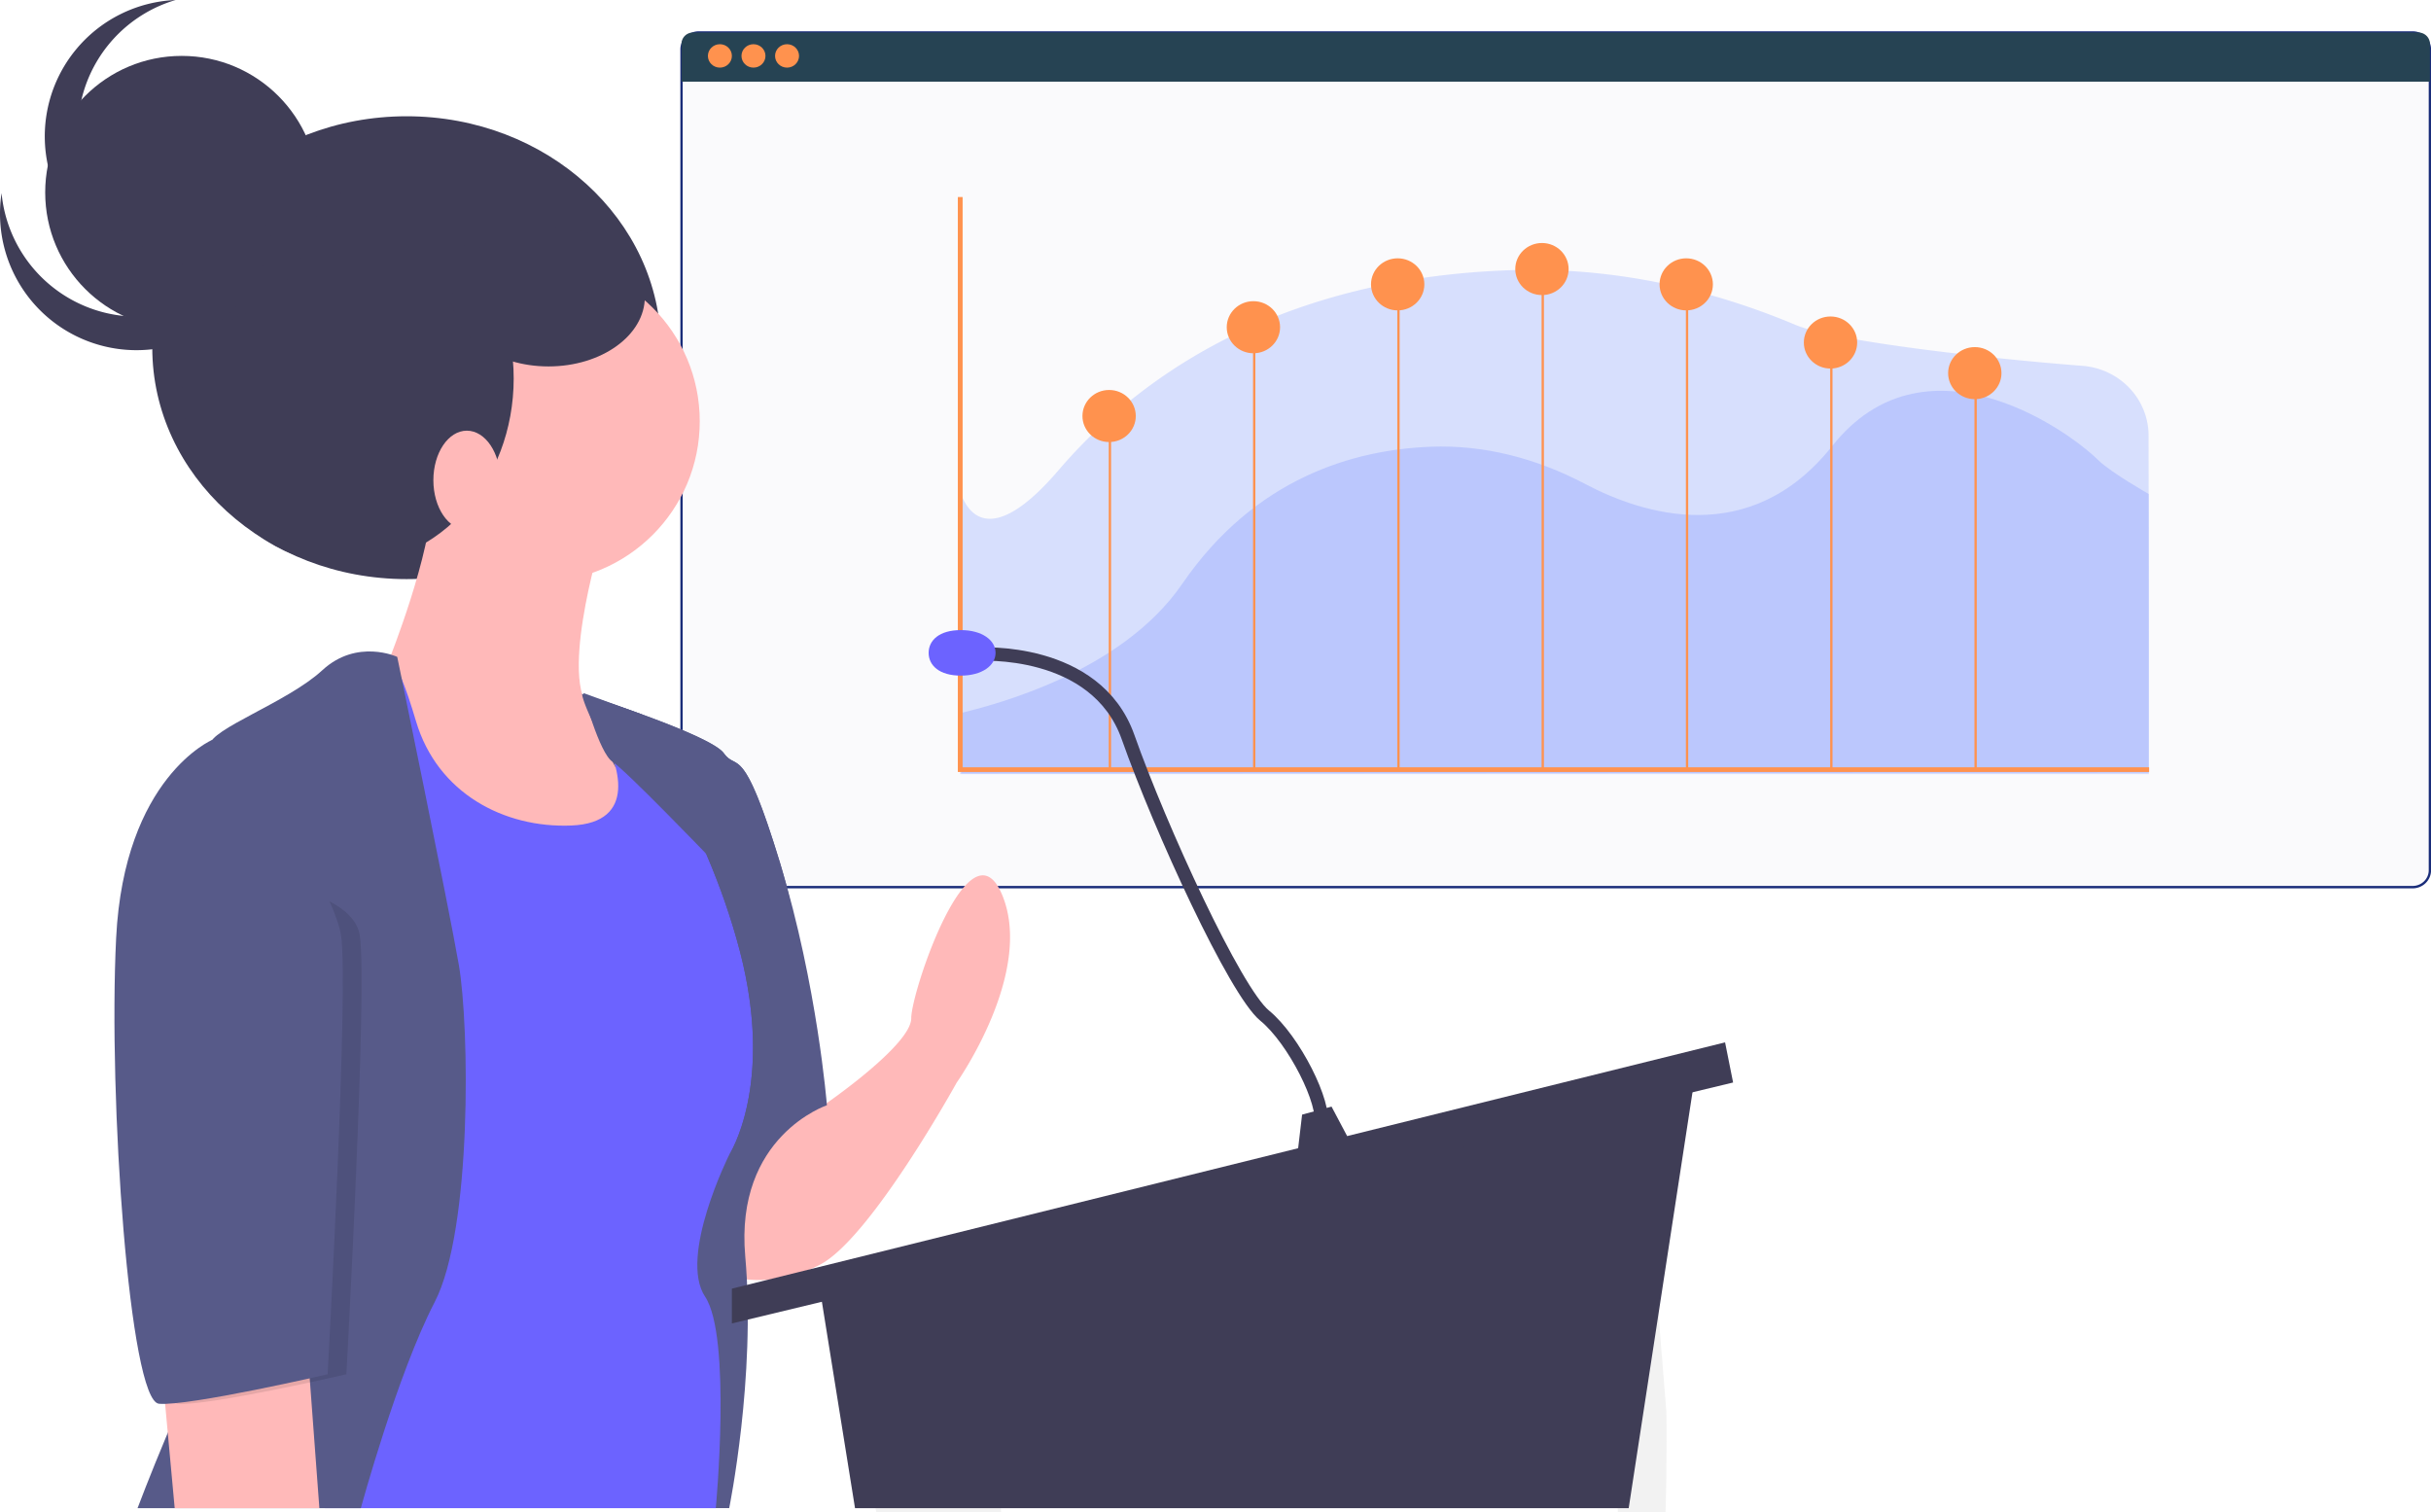 <?xml version="1.0" encoding="UTF-8" standalone="no"?>
<svg
   id="b0f35fe8-0104-458a-8f81-ef42473ec9c0"
   data-name="Layer 1"
   width="908.075"
   height="564.882"
   viewBox="0 0 908.075 564.882"
   version="1.1"
   sodipodi:docname="aumentara-su-reputacion.svg"
   inkscape:version="1.1.2 (b8e25be833, 2022-02-05)"
   xmlns:inkscape="http://www.inkscape.org/namespaces/inkscape"
   xmlns:sodipodi="http://sodipodi.sourceforge.net/DTD/sodipodi-0.dtd"
   xmlns="http://www.w3.org/2000/svg"
   xmlns:svg="http://www.w3.org/2000/svg"
   xmlns:rdf="http://www.w3.org/1999/02/22-rdf-syntax-ns#"
   xmlns:cc="http://creativecommons.org/ns#"
   xmlns:dc="http://purl.org/dc/elements/1.1/">
  <defs
     id="defs59" />
  <sodipodi:namedview
     id="namedview57"
     pagecolor="#ffffff"
     bordercolor="#cccccc"
     borderopacity="1"
     inkscape:pageshadow="0"
     inkscape:pageopacity="1"
     inkscape:pagecheckerboard="0"
     showgrid="false"
     inkscape:zoom="1.1279318"
     inkscape:cx="410.04253"
     inkscape:cy="263.3138"
     inkscape:window-width="1920"
     inkscape:window-height="1017"
     inkscape:window-x="-8"
     inkscape:window-y="-8"
     inkscape:window-maximized="1"
     inkscape:current-layer="b0f35fe8-0104-458a-8f81-ef42473ec9c0" />
  <title
     id="title2">candidate</title>
  <g
     id="g1051"
     transform="matrix(1,0,0,1.04,65.131,-148.177)">
    <path
       d="m 842.532,160.217 v 294.852 a 6.459,6.064 0 0 1 -6.459,6.064 H 195.896 a 6.45,6.055 0 0 1 -6.45,-6.064 V 160.217 a 6.45,6.055 0 0 1 6.45,-6.064 h 640.177 a 6.459,6.064 0 0 1 6.459,6.064 z"
       id="path22-8"
       inkscape:connector-curvature="0"
       style="fill:#fafafc;fill-opacity:1;stroke:#192c79;stroke-width:0.868;stroke-opacity:1" />
    <path
       d="M 842.532,158.198 V 171.815 H 189.445 v -13.616 a 4.309,4.045 0 0 1 4.309,-4.045 h 644.468 a 4.309,4.045 0 0 1 4.309,4.045 z"
       id="path24"
       inkscape:connector-curvature="0"
       style="fill:#264353;fill-opacity:1;stroke-width:0.868" />
    <ellipse
       cx="203.779"
       cy="162.563"
       id="circle26"
       style="fill:#ff924e;stroke-width:0.868"
       rx="4.479"
       ry="4.205" />
    <ellipse
       cx="216.321"
       cy="162.563"
       id="circle28"
       style="fill:#ff924e;stroke-width:0.868"
       rx="4.479"
       ry="4.205" />
    <ellipse
       cx="228.864"
       cy="162.563"
       id="circle30"
       style="fill:#ff924e;stroke-width:0.868"
       rx="4.479"
       ry="4.205" />
    <path
       d="m 737.554,369.434 v 50.614 l -443.633,0.227 -0.403,-101.177 c 4.685,12.96 16.251,15.29 36.614,-7.569 49.765,-55.795 117.412,-70.479 169.776,-72.018 35.835,-1.06 71.589,5.887 105.712,19.689 14.173,5.744 70.182,11.926 107.146,14.685 a 26.786,25.147 0 0 1 24.681,25.013 z"
       id="path32-3"
       inkscape:connector-curvature="0"
       style="opacity:0.2;fill:#4e74ff;fill-opacity:1;stroke-width:0.868" />
    <path
       d="M 737.554,319.939 V 420.527 H 293.518 v -21.867 c 12.694,-3.003 60.175,-14.55 82.939,-46.442 27.234,-38.183 64.252,-48.225 92.892,-49.277 19.628,-0.732 39.167,4.003 57.819,13.457 20.981,10.631 61.43,23.457 92.158,-13.776 33.989,-41.169 86.2,-7.241 99.441,5.231 4.73,4.407 18.786,12.086 18.786,12.086 z"
       id="path34-0"
       inkscape:connector-curvature="0"
       style="opacity:0.2;fill:#4e6dff;fill-opacity:1;stroke-width:0.868" />
    <polyline
       points="265.83 251.28 265.83 495.84 761.48 495.84"
       stroke-miterlimit="10"
       id="polyline36"
       style="fill:none;stroke:#ff924e;stroke-width:2;stroke-miterlimit:10"
       transform="matrix(0.896,0,0,0.841,55.37,1.925)" />
    <line
       x1="349.465"
       y1="418.946"
       x2="349.465"
       y2="293.555"
       stroke-miterlimit="10"
       id="line38"
       style="fill:none;stroke:#ff924e;stroke-width:0.868;stroke-miterlimit:10" />
    <line
       x1="403.36"
       y1="418.946"
       x2="403.36"
       y2="260.015"
       stroke-miterlimit="10"
       id="line40"
       style="fill:none;stroke:#ff924e;stroke-width:0.868;stroke-miterlimit:10" />
    <line
       x1="457.256"
       y1="418.946"
       x2="457.256"
       y2="244.06"
       stroke-miterlimit="10"
       id="line42"
       style="fill:none;stroke:#ff924e;stroke-width:0.868;stroke-miterlimit:10" />
    <line
       x1="511.151"
       y1="418.946"
       x2="511.151"
       y2="239.115"
       stroke-miterlimit="10"
       id="line44"
       style="fill:none;stroke:#ff924e;stroke-width:0.868;stroke-miterlimit:10" />
    <line
       x1="565.046"
       y1="418.946"
       x2="565.046"
       y2="244.615"
       stroke-miterlimit="10"
       id="line46"
       style="fill:none;stroke:#ff924e;stroke-width:0.868;stroke-miterlimit:10" />
    <line
       x1="618.942"
       y1="418.946"
       x2="618.942"
       y2="264.96"
       stroke-miterlimit="10"
       id="line48"
       style="fill:none;stroke:#ff924e;stroke-width:0.868;stroke-miterlimit:10" />
    <line
       x1="672.837"
       y1="418.946"
       x2="672.837"
       y2="275.406"
       stroke-miterlimit="10"
       id="line50"
       style="fill:none;stroke:#ff924e;stroke-width:0.868;stroke-miterlimit:10" />
    <ellipse
       cx="349.169"
       cy="291.907"
       id="circle52"
       style="fill:#ff924e;stroke-width:0.868"
       rx="9.962"
       ry="9.352" />
    <ellipse
       cx="403.065"
       cy="260.015"
       id="circle54"
       style="fill:#ff924e;stroke-width:0.868"
       rx="9.962"
       ry="9.352" />
    <ellipse
       cx="456.96"
       cy="244.615"
       id="circle56"
       style="fill:#ff924e;stroke-width:0.868"
       rx="9.962"
       ry="9.352" />
    <ellipse
       cx="510.846"
       cy="239.115"
       id="circle58"
       style="fill:#ff924e;stroke-width:0.868"
       rx="9.962"
       ry="9.352" />
    <ellipse
       cx="564.742"
       cy="244.615"
       id="circle60"
       style="fill:#ff924e;stroke-width:0.868"
       rx="9.962"
       ry="9.352" />
    <ellipse
       cx="618.637"
       cy="265.507"
       id="circle62"
       style="fill:#ff924e;stroke-width:0.868"
       rx="9.962"
       ry="9.352" />
    <ellipse
       cx="672.532"
       cy="276.507"
       id="circle64"
       style="fill:#ff924e;stroke-width:0.868"
       rx="9.962"
       ry="9.352" />
  </g>
  <g
     id="g1078"
     transform="translate(-58.117,-39.118)">
    <path
       d="m 811.584,714.656 -4.874,-60.576 -13.925,64.057 c 0,0 0.184,16.161 0.645,33.863 h 17.84 c 0.601,-20.236 0.313,-37.344 0.313,-37.344 z"
       transform="translate(-131,-148)"
       fill="#f2f2f2"
       id="path4" />
    <path
       d="M 560.99,736.199 A 123.334,123.334 0 0 1 558.092,718.978 l -1.949,-20.955 c -0.82,-5.739 -1.662,-10.795 -2.509,-15.259 -6.208,-31.823 -12.616,-32.973 -12.616,-32.973 -0.275,0.211 -0.543,0.444 -0.818,0.685 a 20.629,20.629 0 0 0 -2.098,2.214 C 527.895,665.663 520.971,699.309 517.333,721.629 c -2.009,12.329 -3.01,21.201 -3.01,21.201 0,0 0.91,3.779 2.15,9.17 h 46.575 a 82.799,82.799 0 0 0 -2.059,-15.801 z"
       transform="translate(-131,-148)"
       fill="#f2f2f2"
       id="path6" />
    <ellipse
       cx="210"
       cy="169"
       rx="95"
       ry="86.45"
       fill="#3f3d56"
       id="ellipse10" />
    <path
       d="m 497.5,599.5 v 0 c 0,0 32,-22 32,-32 0,-10 22,-75 34,-46 12,29 -17,70 -17,70 0,0 -32,58 -51,68 -19,10 -35,4 -35,4 v -27 l 18.282,-27.057 A 22.591,22.591 0 0 1 497.5,599.5 Z"
       transform="translate(-131,-148)"
       fill="#ffb9b9"
       id="path12" />
    <path
       d="m 406.544,446.336 c 0,0 47.956,15.164 52.956,22.164 5,7 7,-5 21,41 14,46 17.5,90.5 17.5,90.5 0,0 -34.5,11.5 -30.5,56.5 4,45 -6,94 -6,94 h -12.484 l -27.516,-85 33,-129 c 0,0 -46.913,-79.327 -47.956,-90.164 z"
       transform="translate(-131,-148)"
       fill="#575a89"
       id="path14" />
    <circle
       cx="259.5"
       cy="196.5"
       r="60"
       fill="#ffb9b9"
       id="circle16"
       inkscape:label="circle16" />
    <path
       d="m 413.5,389.5 c 0,0 -17,56 -2,64 15,8 32,44 32,44 l -26,29 h -60 l -27,-30 -11,-51 15,-12 c 0,0 16,-40 16,-61 0,-21 63,17 63,17 z"
       transform="translate(-131,-148)"
       fill="#ffb9b9"
       id="path18" />
    <path
       d="m 418.5,451.5 c 0,0 -12,-3 -5,9 7,12 14,34 -11,35 -25,1 -50,-12 -58,-39 -8,-27 -11,-25 -14,-24 -3,1 -35,34 -35,34 l 11,62 4,222 h 146 c 0,0 6,-64 -4,-79 -10,-15 9,-53 9,-53 0,0 17,-26 4,-76 -13,-50 -42,-91 -47,-91 z"
       transform="translate(-131,-148)"
       fill="#6c63ff"
       id="path20" />
    <path
       d="m 337.5,432.5 c 0,0 -15,-7 -28,5 -13,12 -42,22 -42,28 0,6 25,177 8,207 -17,30 -35,78 -35,78 h 83.413 c 0,0 13.587,-50 27.587,-77 14,-27 13,-103 9,-126 -4,-23 -23,-115 -23,-115 z"
       transform="translate(-131,-148)"
       fill="#575a89"
       id="path22" />
    <polygon
       points="177.417,602.5 172.5,536.5 118.5,549.5 123.37,602.5 "
       fill="#ffb9b9"
       id="polygon24" />
    <polygon
       points="666.5,602.5 691.5,439.5 364.5,521.5 377.5,602.5 "
       fill="#3f3d56"
       id="polygon26" />
    <polygon
       points="331.5,533.5 331.5,520.5 702.5,428.5 705.5,443.5 "
       fill="#3f3d56"
       id="polygon28" />
    <polygon
       points="564.5,469.5 555.5,452.5 544.5,455.5 542.5,472.5 "
       fill="#3f3d56"
       id="polygon30" />
    <path
       d="m 554.5,431.5 c 0,0 44,-3 56,31 12,34 40,95 51,104 11,9 23,33 21,41"
       transform="translate(-131,-148)"
       fill="none"
       stroke="#3f3d56"
       stroke-miterlimit="10"
       stroke-width="5"
       id="path32" />
    <path
       d="m 561,431 c 0,4.694 -4.992,8.5 -13,8.5 -8.008,0 -12,-3.806 -12,-8.5 0,-4.694 3.992,-8.5 12,-8.5 8.008,0 13,3.806 13,8.5 z"
       transform="translate(-131,-148)"
       fill="#6c63ff"
       id="path34" />
    <path
       d="m 487,587 c 0,0 7.5,-31.5 -6.5,-77.5 -14,-46 -16,-34 -21,-41 -5,-7 -52.956,-22.164 -52.956,-22.164 0.343,3.561 5.639,14.517 12.595,27.623 A 53.193,53.193 0 0 0 413.5,460.5 c -7,-12 5,-9 5,-9 5,0 34,41 47,91 13,50 -4,76 -4,76 z"
       transform="translate(-131,-148)"
       fill="#575a89"
       id="path36" />
    <path
       d="m 407,446 c 0,0 5.92,22.458 10.96,25.729 5.04,3.271 34.93,34.325 34.93,34.325 L 449,481 l -16,-24 -4.256,-3.088 z"
       transform="translate(-131,-148)"
       fill="#575a89"
       id="path38" />
    <path
       d="m 274,515 1.394,-51.5 c 0,0 -32.894,14 -35.894,74 -3,60 5,173 16,174 11,1 63,-11 63,-11 0,0 8,-145 5,-164 C 320.5,517.5 274,515 274,515 Z"
       transform="translate(-131,-148)"
       opacity="0.1"
       id="path40" />
    <path
       d="m 276.5,463.5 h -8.106 c 0,0 -32.894,14 -35.894,74 -3,60 5,173 16,174 11,1 63,-11 63,-11 0,0 8,-145 5,-164 -3,-19 -40,-73 -40,-73 z"
       transform="translate(-131,-148)"
       fill="#575a89"
       id="path42" />
    <ellipse
       cx="188"
       cy="180.5"
       rx="62"
       ry="69.5"
       fill="#3f3d56"
       id="ellipse44" />
    <ellipse
       cx="232.5"
       cy="218.5"
       rx="12.5"
       ry="18.5"
       fill="#ffb9b9"
       id="ellipse46" />
    <circle
       cx="126"
       cy="111"
       r="51"
       fill="#3f3d56"
       id="circle48" />
    <path
       d="m 263.592,299.857 a 50.996,50.996 0 0 1 -73.892,-40.613 50.995,50.995 0 1 0 101.176,2.839 50.921,50.921 0 0 1 -27.283,37.774 z"
       transform="translate(-131,-148)"
       fill="#3f3d56"
       id="path50" />
    <path
       d="m 229.021,267.43 a 50.996,50.996 0 0 1 25.682,-80.311 50.994,50.994 0 1 0 16.625,99.841 50.921,50.921 0 0 1 -42.307,-19.529 z"
       transform="translate(-131,-148)"
       fill="#3f3d56"
       id="path52" />
    <ellipse
       cx="263"
       cy="150"
       rx="36"
       ry="26"
       fill="#3f3d56"
       id="ellipse54" />
  </g>
</svg>
